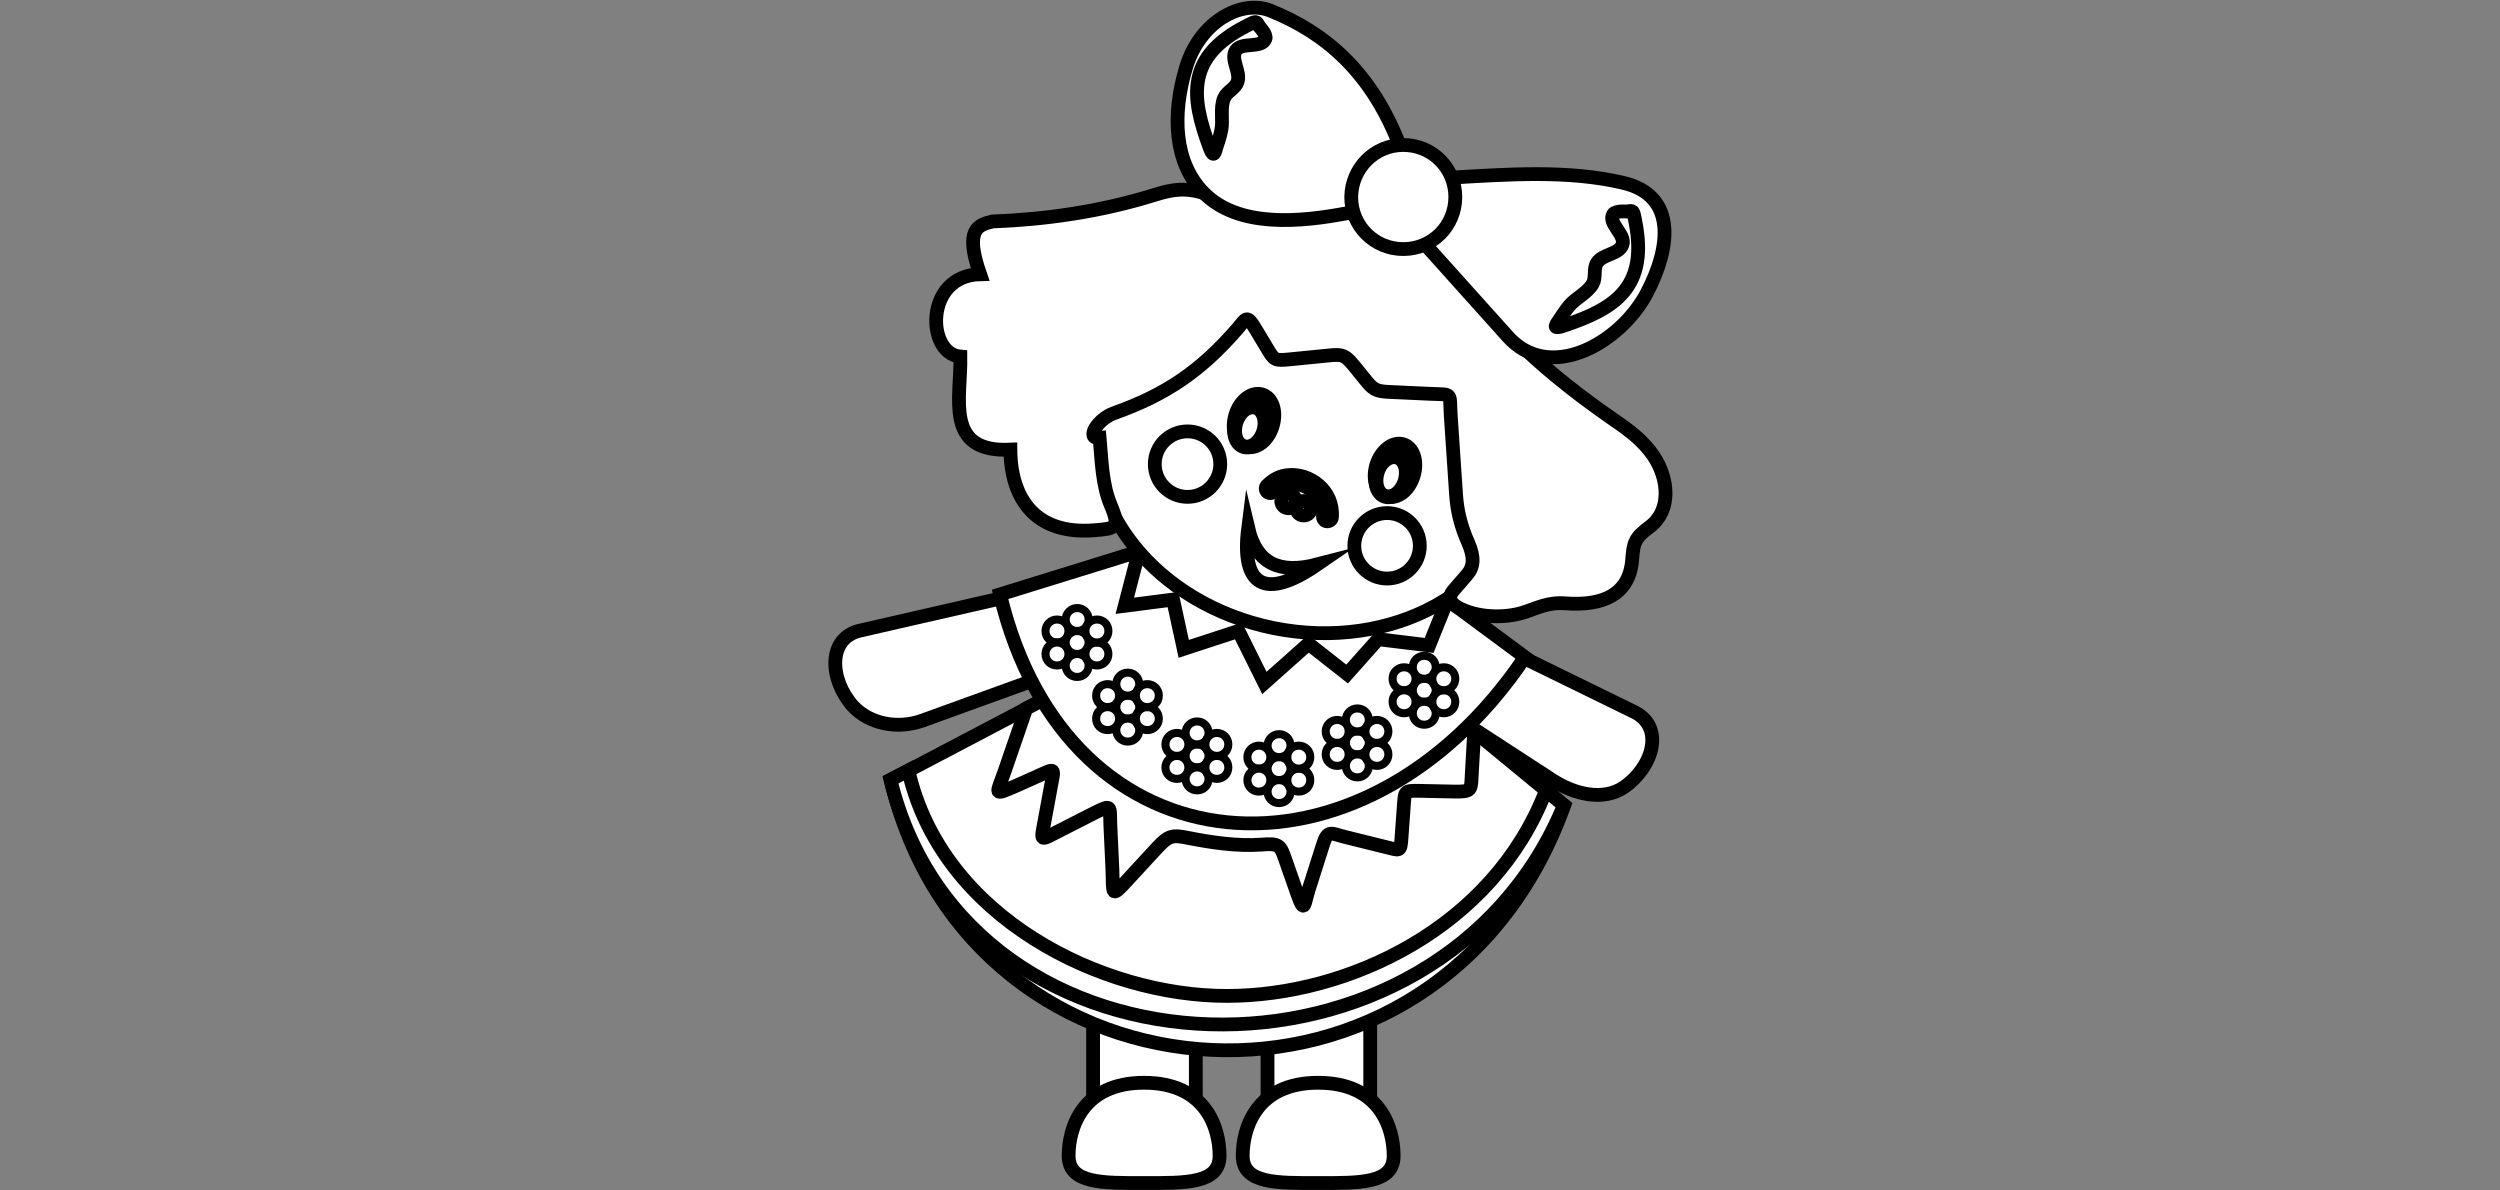 <?xml version="1.0" encoding="utf-8"?>
<!-- Generator: Adobe Illustrator 18.1.1, SVG Export Plug-In . SVG Version: 6.00 Build 0)  -->
<svg version="1.1" id="Layer_1" xmlns="http://www.w3.org/2000/svg" xmlns:xlink="http://www.w3.org/1999/xlink" x="0px" y="0px"
	 viewBox="0 0 1680 800" enable-background="new 0 0 1680 800" xml:space="preserve">
<rect x="0" y="0" width="1680" height="800" fill="#808080" stroke="none"/>
<g transform="matrix(2.316 0 0 2.316 -2393.2 -355.81)">
	<path fill="#FFFFFF" stroke="#000000" stroke-width="4" stroke-miterlimit="10" d="M1357.6,342.2l-56.6,20.5
		c-7.2,2.6-15.4,1-20.2-4.2c-6.8-7.6-7.6-20,2.5-22l69-15.8L1357.6,342.2z"/>
	<path fill="#FFFFFF" stroke="#000000" stroke-width="4" stroke-miterlimit="10" d="M1433.4,347.2l50.4,32.8
		c6.5,4.2,14.9,6.1,20.8,2c8.4-5.8,12-17.7,2.5-22l-63.6-31.1L1433.4,347.2z"/>
	<path fill="#FFFFFF" stroke="#000000" stroke-width="4" stroke-miterlimit="10" d="M1350.5,426.3h29.8v54h-29.8V426.3z"/>
	<path fill="#FFFFFF" stroke="#000000" stroke-width="4" stroke-miterlimit="10" d="M1365.3,467.8c17.9,0,21.9,13.1,21.9,21.2
		s-9.8,7.9-21.9,7.9c-12.1,0-21.9,0.2-21.9-7.9S1347.4,467.8,1365.3,467.8z"/>
	<g transform="translate(19.211)">
		<path fill="#FFFFFF" stroke="#000000" stroke-width="4" stroke-miterlimit="10" d="M1381.9,426.3h29.8v54h-29.8V426.3z"/>
		<path fill="#FFFFFF" stroke="#000000" stroke-width="4" stroke-miterlimit="10" d="M1396.6,467.8c17.9,0,21.9,13.1,21.9,21.2
			s-9.8,7.9-21.9,7.9c-12.1,0-21.9,0.2-21.9-7.9S1378.7,467.8,1396.6,467.8z"/>
	</g>
	<path fill="#FFFFFF" stroke="#000000" stroke-width="4" stroke-miterlimit="10" d="M1336.9,356.2l-45.1,23.7
		c23.1,99,159.6,107.5,195.4,7.4l-28.8-23.7C1424.2,392.4,1372.5,409.7,1336.9,356.2z"/>
	<path fill="#FFFFFF" stroke="#000000" stroke-width="4" stroke-miterlimit="10" d="M1336.9,356.2l-5.8,3l-6.3,18.3
		c-2.3,6.6-3.5,7.1,3.2,4.2l6.5-2.9c5.1-2.3,4.8-2.5,3.8,2.8l-1.9,10.3c-1.1,6-1.4,5.7,3.9,3l10.4-5.3c5.4-2.7,4.6-2.2,4.8,3.3
		l0.6,13c0.3,7.4-0.6,8.5,4.7,2.7l8.3-9c3.4-3.7,4.6-3.7,8.7-2.9c7.1,1.4,14.3,2.5,21.5,2c5.3-0.4,5.5,0,7.2,5l3.3,9.4
		c2.1,6,1.9,2.9,3.3-1.5l4.1-12.9c1.4-4.5,2.4-3.2,6.5-2.2l11.3,2.8c4.6,1.1,4.7,1.8,5-2.8l0.6-8.3c0.4-5.1-0.1-5.2,4.8-5.1l9.5,0.2
		c5.7,0.1,5.2-0.2,5.5-5.5l0.7-12.2l-2.7-2.2C1424.2,392.4,1372.5,409.7,1336.9,356.2L1336.9,356.2z"/>
	<path fill="#FFFFFF" stroke="#000000" stroke-width="4" stroke-miterlimit="10" d="M1296.9,377.2l-5.2,2.7
		c22.4,91.9,159.5,94.8,195.4,7.4l-5.2-4.3c-15.3,39.9-57.5,59.6-92.5,59.6C1353.3,442.7,1306.6,420,1296.9,377.2L1296.9,377.2z"/>
	<path fill="#FFFFFF" stroke="#000000" stroke-width="4" stroke-miterlimit="10" d="M1364.5,313.4l-41,12.7
		c19.6,82.2,105.3,88,152.3,18.2l-23.1-17.1C1423.5,332.1,1395.9,321.8,1364.5,313.4L1364.5,313.4z"/>
	<g transform="matrix(.585 0 0 .585 456.56 131.97)">
		<path fill="#FFFFFF" stroke="#000000" stroke-width="4" stroke-miterlimit="10" d="M1520.2,350c3.2,0,5.7,2.5,5.7,5.7
			c0,3.2-2.5,5.7-5.7,5.7c-3.2,0-5.7-2.5-5.7-5.7C1514.5,352.6,1517.1,350,1520.2,350z"/>
		<path fill="#FFFFFF" stroke="#000000" stroke-width="4" stroke-miterlimit="10" d="M1520.2,338.6c3.2,0,5.7,2.5,5.7,5.7
			c0,3.2-2.5,5.7-5.7,5.7c-3.2,0-5.7-2.5-5.7-5.7C1514.5,341.2,1517.1,338.6,1520.2,338.6z"/>
		<path fill="#FFFFFF" stroke="#000000" stroke-width="4" stroke-miterlimit="10" d="M1510.2,344.3c3.2,0,5.7,2.5,5.7,5.7
			s-2.5,5.7-5.7,5.7c-3.2,0-5.7-2.5-5.7-5.7S1507.1,344.3,1510.2,344.3z"/>
		<path fill="#FFFFFF" stroke="#000000" stroke-width="4" stroke-miterlimit="10" d="M1520.2,361.4c3.2,0,5.7,2.5,5.7,5.7
			s-2.5,5.7-5.7,5.7c-3.2,0-5.7-2.5-5.7-5.7S1517.1,361.4,1520.2,361.4z"/>
		<path fill="#FFFFFF" stroke="#000000" stroke-width="4" stroke-miterlimit="10" d="M1530,355.7c3.2,0,5.7,2.5,5.7,5.7
			s-2.5,5.7-5.7,5.7c-3.2,0-5.7-2.5-5.7-5.7S1526.8,355.7,1530,355.7z"/>
		<path fill="#FFFFFF" stroke="#000000" stroke-width="4" stroke-miterlimit="10" d="M1530,344.3c3.2,0,5.7,2.5,5.7,5.7
			s-2.5,5.7-5.7,5.7c-3.2,0-5.7-2.5-5.7-5.7S1526.8,344.3,1530,344.3z"/>
		<path fill="#FFFFFF" stroke="#000000" stroke-width="4" stroke-miterlimit="10" d="M1510.2,355.7c3.2,0,5.7,2.5,5.7,5.7
			s-2.5,5.7-5.7,5.7c-3.2,0-5.7-2.5-5.7-5.7S1507.1,355.7,1510.2,355.7z"/>
	</g>
	<g transform="matrix(.585 0 0 .585 462.12 139.08)">
		<path fill="#FFFFFF" stroke="#000000" stroke-width="4" stroke-miterlimit="10" d="M1535.8,369.9c3.2,0,5.7,2.5,5.7,5.7
			s-2.5,5.7-5.7,5.7c-3.2,0-5.7-2.5-5.7-5.7S1532.6,369.9,1535.8,369.9z"/>
		<path fill="#FFFFFF" stroke="#000000" stroke-width="4" stroke-miterlimit="10" d="M1535.8,358.5c3.2,0,5.7,2.5,5.7,5.7
			c0,3.2-2.5,5.7-5.7,5.7c-3.2,0-5.7-2.5-5.7-5.7C1530.1,361,1532.6,358.5,1535.8,358.5z"/>
		<path fill="#FFFFFF" stroke="#000000" stroke-width="4" stroke-miterlimit="10" d="M1525.8,364.2c3.2,0,5.7,2.5,5.7,5.7
			s-2.5,5.7-5.7,5.7c-3.2,0-5.7-2.5-5.7-5.7S1522.6,364.2,1525.8,364.2z"/>
		<path fill="#FFFFFF" stroke="#000000" stroke-width="4" stroke-miterlimit="10" d="M1535.8,381.3c3.2,0,5.7,2.5,5.7,5.7
			s-2.5,5.7-5.7,5.7c-3.2,0-5.7-2.5-5.7-5.7S1532.6,381.3,1535.8,381.3z"/>
		<path fill="#FFFFFF" stroke="#000000" stroke-width="4" stroke-miterlimit="10" d="M1545.5,375.6c3.2,0,5.7,2.5,5.7,5.7
			c0,3.2-2.5,5.7-5.7,5.7c-3.2,0-5.7-2.5-5.7-5.7C1539.8,378.1,1542.3,375.6,1545.5,375.6z"/>
		<path fill="#FFFFFF" stroke="#000000" stroke-width="4" stroke-miterlimit="10" d="M1545.5,364.2c3.2,0,5.7,2.5,5.7,5.7
			s-2.5,5.7-5.7,5.7c-3.2,0-5.7-2.5-5.7-5.7S1542.3,364.2,1545.5,364.2z"/>
		<path fill="#FFFFFF" stroke="#000000" stroke-width="4" stroke-miterlimit="10" d="M1525.8,375.6c3.2,0,5.7,2.5,5.7,5.7
			c0,3.2-2.5,5.7-5.7,5.7c-3.2,0-5.7-2.5-5.7-5.7C1520.1,378.1,1522.6,375.6,1525.8,375.6z"/>
	</g>
	<g transform="matrix(.585 0 0 .585 469.77 144.46)">
		<path fill="#FFFFFF" stroke="#000000" stroke-width="4" stroke-miterlimit="10" d="M1557.1,384.9c3.2,0,5.7,2.5,5.7,5.7
			c0,3.2-2.5,5.7-5.7,5.7c-3.2,0-5.7-2.5-5.7-5.7C1551.4,387.4,1554,384.9,1557.1,384.9z"/>
		<path fill="#FFFFFF" stroke="#000000" stroke-width="4" stroke-miterlimit="10" d="M1557.1,373.5c3.2,0,5.7,2.5,5.7,5.7
			s-2.5,5.7-5.7,5.7c-3.2,0-5.7-2.5-5.7-5.7S1554,373.5,1557.1,373.5z"/>
		<path fill="#FFFFFF" stroke="#000000" stroke-width="4" stroke-miterlimit="10" d="M1547.1,379.2c3.2,0,5.7,2.5,5.7,5.7
			s-2.5,5.7-5.7,5.7c-3.2,0-5.7-2.5-5.7-5.7S1544,379.2,1547.1,379.2z"/>
		<path fill="#FFFFFF" stroke="#000000" stroke-width="4" stroke-miterlimit="10" d="M1557.1,396.3c3.2,0,5.7,2.5,5.7,5.7
			c0,3.2-2.5,5.7-5.7,5.7c-3.2,0-5.7-2.5-5.7-5.7C1551.4,398.9,1554,396.3,1557.1,396.3z"/>
		<path fill="#FFFFFF" stroke="#000000" stroke-width="4" stroke-miterlimit="10" d="M1566.9,390.6c3.2,0,5.7,2.5,5.7,5.7
			s-2.5,5.7-5.7,5.7s-5.7-2.5-5.7-5.7S1563.7,390.6,1566.9,390.6z"/>
		<path fill="#FFFFFF" stroke="#000000" stroke-width="4" stroke-miterlimit="10" d="M1566.9,379.2c3.2,0,5.7,2.5,5.7,5.7
			s-2.5,5.7-5.7,5.7s-5.7-2.5-5.7-5.7S1563.7,379.2,1566.9,379.2z"/>
		<path fill="#FFFFFF" stroke="#000000" stroke-width="4" stroke-miterlimit="10" d="M1547.1,390.6c3.2,0,5.7,2.5,5.7,5.7
			s-2.5,5.7-5.7,5.7c-3.2,0-5.7-2.5-5.7-5.7S1544,390.6,1547.1,390.6z"/>
	</g>
	<g transform="matrix(.585 0 0 .585 478.81 145.87)">
		<path fill="#FFFFFF" stroke="#000000" stroke-width="4" stroke-miterlimit="10" d="M1582.3,388.8c3.2,0,5.7,2.5,5.7,5.7
			c0,3.2-2.5,5.7-5.7,5.7c-3.2,0-5.7-2.5-5.7-5.7C1576.6,391.4,1579.2,388.8,1582.3,388.8z"/>
		<path fill="#FFFFFF" stroke="#000000" stroke-width="4" stroke-miterlimit="10" d="M1582.3,377.4c3.2,0,5.7,2.5,5.7,5.7
			c0,3.2-2.5,5.7-5.7,5.7c-3.2,0-5.7-2.5-5.7-5.7C1576.6,380,1579.2,377.4,1582.3,377.4z"/>
		<path fill="#FFFFFF" stroke="#000000" stroke-width="4" stroke-miterlimit="10" d="M1572.3,383.1c3.2,0,5.7,2.5,5.7,5.7
			s-2.5,5.7-5.7,5.7c-3.2,0-5.7-2.5-5.7-5.7S1569.2,383.1,1572.3,383.1z"/>
		<path fill="#FFFFFF" stroke="#000000" stroke-width="4" stroke-miterlimit="10" d="M1582.3,400.2c3.2,0,5.7,2.5,5.7,5.7
			s-2.5,5.7-5.7,5.7c-3.2,0-5.7-2.5-5.7-5.7S1579.2,400.2,1582.3,400.2z"/>
		<path fill="#FFFFFF" stroke="#000000" stroke-width="4" stroke-miterlimit="10" d="M1592.1,394.5c3.2,0,5.7,2.5,5.7,5.7
			c0,3.2-2.5,5.7-5.7,5.7c-3.2,0-5.7-2.5-5.7-5.7C1586.4,397.1,1588.9,394.5,1592.1,394.5z"/>
		<path fill="#FFFFFF" stroke="#000000" stroke-width="4" stroke-miterlimit="10" d="M1592.1,383.1c3.2,0,5.7,2.5,5.7,5.7
			s-2.5,5.7-5.7,5.7c-3.2,0-5.7-2.5-5.7-5.7S1588.9,383.1,1592.1,383.1z"/>
		<path fill="#FFFFFF" stroke="#000000" stroke-width="4" stroke-miterlimit="10" d="M1572.3,394.5c3.2,0,5.7,2.5,5.7,5.7
			c0,3.2-2.5,5.7-5.7,5.7c-3.2,0-5.7-2.5-5.7-5.7C1566.6,397.1,1569.2,394.5,1572.3,394.5z"/>
	</g>
	<g transform="matrix(.585 0 0 .585 487.43 143.03)">
		<path fill="#FFFFFF" stroke="#000000" stroke-width="4" stroke-miterlimit="10" d="M1606.4,380.9c3.2,0,5.7,2.5,5.7,5.7
			s-2.5,5.7-5.7,5.7c-3.2,0-5.7-2.5-5.7-5.7S1603.2,380.9,1606.4,380.9z"/>
		<path fill="#FFFFFF" stroke="#000000" stroke-width="4" stroke-miterlimit="10" d="M1606.4,369.5c3.2,0,5.7,2.5,5.7,5.7
			s-2.5,5.7-5.7,5.7c-3.2,0-5.7-2.5-5.7-5.7S1603.2,369.5,1606.4,369.5z"/>
		<path fill="#FFFFFF" stroke="#000000" stroke-width="4" stroke-miterlimit="10" d="M1596.4,375.2c3.2,0,5.7,2.5,5.7,5.7
			c0,3.2-2.5,5.7-5.7,5.7c-3.2,0-5.7-2.5-5.7-5.7C1590.7,377.8,1593.2,375.2,1596.4,375.2z"/>
		<path fill="#FFFFFF" stroke="#000000" stroke-width="4" stroke-miterlimit="10" d="M1606.4,392.3c3.2,0,5.7,2.5,5.7,5.7
			c0,3.2-2.5,5.7-5.7,5.7c-3.2,0-5.7-2.5-5.7-5.7C1600.7,394.9,1603.2,392.3,1606.4,392.3z"/>
		<path fill="#FFFFFF" stroke="#000000" stroke-width="4" stroke-miterlimit="10" d="M1616.1,386.6c3.2,0,5.7,2.5,5.7,5.7
			s-2.5,5.7-5.7,5.7c-3.2,0-5.7-2.5-5.7-5.7S1613,386.6,1616.1,386.6z"/>
		<path fill="#FFFFFF" stroke="#000000" stroke-width="4" stroke-miterlimit="10" d="M1616.1,375.2c3.2,0,5.7,2.5,5.7,5.7
			c0,3.2-2.5,5.7-5.7,5.7c-3.2,0-5.7-2.5-5.7-5.7C1610.4,377.8,1613,375.2,1616.1,375.2z"/>
		<path fill="#FFFFFF" stroke="#000000" stroke-width="4" stroke-miterlimit="10" d="M1596.4,386.6c3.2,0,5.7,2.5,5.7,5.7
			s-2.5,5.7-5.7,5.7c-3.2,0-5.7-2.5-5.7-5.7S1593.2,386.6,1596.4,386.6z"/>
	</g>
	<g transform="matrix(.585 0 0 .585 494.79 137.23)">
		<path fill="#FFFFFF" stroke="#000000" stroke-width="4" stroke-miterlimit="10" d="M1627,364.7c3.2,0,5.7,2.5,5.7,5.7
			s-2.5,5.7-5.7,5.7c-3.2,0-5.7-2.5-5.7-5.7S1623.8,364.7,1627,364.7z"/>
		<path fill="#FFFFFF" stroke="#000000" stroke-width="4" stroke-miterlimit="10" d="M1627,353.3c3.2,0,5.7,2.5,5.7,5.7
			s-2.5,5.7-5.7,5.7c-3.2,0-5.7-2.5-5.7-5.7S1623.8,353.3,1627,353.3z"/>
		<path fill="#FFFFFF" stroke="#000000" stroke-width="4" stroke-miterlimit="10" d="M1617,359c3.2,0,5.7,2.5,5.7,5.7
			c0,3.2-2.5,5.7-5.7,5.7c-3.2,0-5.7-2.5-5.7-5.7C1611.2,361.6,1613.8,359,1617,359z"/>
		<path fill="#FFFFFF" stroke="#000000" stroke-width="4" stroke-miterlimit="10" d="M1627,376.1c3.2,0,5.7,2.5,5.7,5.7
			s-2.5,5.7-5.7,5.7c-3.2,0-5.7-2.5-5.7-5.7S1623.8,376.1,1627,376.1z"/>
		<path fill="#FFFFFF" stroke="#000000" stroke-width="4" stroke-miterlimit="10" d="M1636.7,370.4c3.2,0,5.7,2.5,5.7,5.7
			c0,3.2-2.5,5.7-5.7,5.7c-3.2,0-5.7-2.5-5.7-5.7C1631,373,1633.5,370.4,1636.7,370.4z"/>
		<path fill="#FFFFFF" stroke="#000000" stroke-width="4" stroke-miterlimit="10" d="M1636.7,359c3.2,0,5.7,2.5,5.7,5.7
			c0,3.2-2.5,5.7-5.7,5.7c-3.2,0-5.7-2.5-5.7-5.7C1631,361.6,1633.5,359,1636.7,359z"/>
		<path fill="#FFFFFF" stroke="#000000" stroke-width="4" stroke-miterlimit="10" d="M1617,370.4c3.2,0,5.7,2.5,5.7,5.7
			c0,3.2-2.5,5.7-5.7,5.7c-3.2,0-5.7-2.5-5.7-5.7C1611.2,373,1613.8,370.4,1617,370.4z"/>
	</g>
	<path fill="#FFFFFF" stroke="#000000" stroke-width="4" stroke-miterlimit="10" d="M1364.5,313.4l-0.7,0.2l-4.1,15.8l14-1.8
		l3.1,14.3l15.9-5.2l7.5,15.1l12.8-11.4l11.2,8.8l9-10.1l14.8,1.8l5.4-13.4l-0.5-0.3C1423.5,332,1395.9,321.8,1364.5,313.4
		L1364.5,313.4z"/>
	<path fill="#FFFFFF" stroke="#000000" stroke-width="4" stroke-miterlimit="10" d="M1423.7,232.8c34.1,6.9,57,35.3,51.2,63.9
		c-5.7,28.5-37.8,46-71.9,39.2c-34.1-6.9-57-35.3-51.2-63.9C1357.5,243.5,1389.6,226,1423.7,232.8L1423.7,232.8z"/>
	<path fill="#FFFFFF" stroke="#000000" stroke-width="4" stroke-miterlimit="10" d="M1352.4,280.7c0.6,6.7,0.7,13.6,3.3,19.7
		c2.8,6.6,1.1,6.6-5,7.1c-16.7,1.3-24.1-8.9-24.2-23.4c-19.2,0.9-14.3-14.8-14.5-27c-9.9-0.8-10.5-23.5,5.7-23.9
		c-4.6-13.2-0.5-14.3,3.6-15.3c15.4-0.6,31.3-2.8,47.3-7.8c7.6-2.4,11.3-1.6,17.8,0.9c9.7,3.8,20.3,3.3,29.8,2.5
		c9.8-0.8,10.2,2,16.4,5.9c3.2,2,7.3,4.4,11.4,4.8c6.4,0.6,8.4,2.3,11.5,7c11.6,17.4,27.7,31.5,45.9,44.1c4.7,3.2,8.7,6.2,11.7,10.6
		c4.5,6.7,5.2,15.9-1.1,20.6c-4.6,3.4-4.7,4.8-5.1,9.8c-0.9,9.9-8.5,13.2-19.3,12.4c-5.3-0.4-8.2,1.4-12.4,2.7
		c-5.2,1.6-13.1,1.6-18.8-1.5c-2.7-1.5-2.8-3.3-1.3-5l3.9-4.5c2-2.3,2.2-5.1,0.3-9.4c-2.1-4.7-3.2-9.2-3.5-14.1l-1.5-22.3
		c-0.5-7.3,0.9-6.4-6-6.7l-10.8-0.5c-4.2-0.2-5.3-0.2-7.7-3.2l-3-3.7c-3.1-3.8-3.6-4.2-8.2-3.7l-11.1,1.1c-4.3,0.4-4.4,0.3-6.5-3.2
		l-3.3-5.5c-2.7-4.5-2.7-3.2-5.3-0.2c-10.6,12.2-20.6,19.1-35.8,24.5C1351.8,275.2,1348.2,281.1,1352.4,280.7L1352.4,280.7z"/>
	<path fill="#FFFFFF" stroke="#000000" stroke-width="4" stroke-miterlimit="10" d="M1424.7,215.4c-14.4,2.8-32,4.3-42-5.7
		c-8.7-8.7-9.4-22.7-5.2-36.6c4-13.2,16-19.7,24.4-16.4c15.9,6.4,29.5,17.7,37.9,40l14,8.5c17.1-1,34.6-2.3,50.6,1.5
		c15.5,3.7,13.7,18.7,6.8,31.9c-7.6,14.5-28.5,26.7-40.8,12.2l-25.4-28.3L1424.7,215.4z"/>
	<path fill="#FFFFFF" stroke="#000000" stroke-width="4" stroke-miterlimit="10" d="M1440.5,195.7c8.4,0,15.1,6.7,15.1,15.1
		c0,8.4-6.7,15.1-15.1,15.1c-8.4,0-15.1-6.7-15.1-15.1C1425.5,202.4,1432.2,195.7,1440.5,195.7z"/>
	<path fill="#FFFFFF" stroke="#000000" stroke-width="4" stroke-miterlimit="10" d="M1384.3,196.4c-5.5-14.8-6.8-26.4,10.8-35.3
		c2.6-1.3,2.7-1.6,3.6,0.2c0,0,2.3,2.4,1.8,3.6c-1.1,2.9-6.9,0.8-8.6,3.4c-1.6,2.6,1.5,6.2,0.5,9.1c-0.6,1.9-3.1,2.8-3.9,4.7
		c-1.2,2.9-0.2,6.3-0.8,9.3c-0.3,1.8-1.5,5.2-1.5,5.2C1385.7,198.8,1385.2,198.9,1384.3,196.4z"/>
	<path fill="#FFFFFF" stroke="#000000" stroke-width="4" stroke-miterlimit="10" d="M1486.9,248.2c15-5,24.8-11.1,20.9-30.5
		c-0.6-2.9-0.4-3.1-2.4-2.7c0,0-3.3-0.3-4,0.8c-1.6,2.6,3.7,5.9,2.7,8.8c-1,2.9-5.8,2.7-7.4,5.3c-1.1,1.7-0.2,4.2-1.2,6
		c-1.5,2.7-4.8,4.1-6.8,6.4c-1.2,1.4-3.1,4.4-3.1,4.4C1484.2,248.6,1484.4,249,1486.9,248.2L1486.9,248.2z"/>
	<g transform="matrix(1.065 0 0 1.065 -70.007 -12.96)">
		<path fill="#FFFFFF" stroke="#000000" stroke-width="4" stroke-miterlimit="10" d="M1379.8,264c2.8,0.8,4,4.6,2.8,8.5
			c-1.2,3.9-4.3,6.3-7.1,5.5c-2.8-0.8-4-4.6-2.8-8.5C1373.9,265.6,1377,263.2,1379.8,264z"/>
		<path fill="#FFFFFF" stroke="#000000" stroke-width="4" stroke-miterlimit="10" d="M1378.1,267.4c2.1,0.6,3.1,3.5,2.2,6.5
			c-0.9,3-3.3,4.8-5.4,4.2c-2.1-0.6-3.1-3.5-2.2-6.5C1373.6,268.6,1376,266.8,1378.1,267.4z"/>
	</g>
	<g transform="matrix(1.065 0 0 1.065 -54.445 -7.46)">
		<path fill="#FFFFFF" stroke="#000000" stroke-width="4" stroke-miterlimit="10" d="M1403.6,272.4c2.8,0.8,4,4.6,2.8,8.5
			c-1.2,3.9-4.3,6.3-7.1,5.5c-2.8-0.8-4-4.6-2.8-8.5C1397.7,274.1,1400.9,271.6,1403.6,272.4z"/>
		<path fill="#FFFFFF" stroke="#000000" stroke-width="4" stroke-miterlimit="10" d="M1402,275.8c2.1,0.6,3.1,3.5,2.2,6.5
			c-0.9,3-3.3,4.8-5.4,4.2c-2.1-0.6-3.1-3.5-2.2-6.5C1397.4,277.1,1399.9,275.2,1402,275.8z"/>
	</g>
	<path fill="#FFFFFF" stroke="#000000" stroke-width="4" stroke-miterlimit="10" d="M1377.9,278.8c5.2,0,9.5,4.2,9.5,9.5
		c0,5.2-4.2,9.5-9.5,9.5c-5.2,0-9.5-4.2-9.5-9.5C1368.4,283,1372.7,278.8,1377.9,278.8z"/>
	<path fill="#FFFFFF" stroke="#000000" stroke-width="4" stroke-miterlimit="10" d="M1435.8,302.5c5.2,0,9.5,4.2,9.5,9.5
		c0,5.2-4.2,9.5-9.5,9.5c-5.2,0-9.5-4.2-9.5-9.5C1426.3,306.7,1430.6,302.5,1435.8,302.5z"/>
	<path fill="#FFFFFF" stroke="#000000" stroke-width="4" stroke-miterlimit="10" d="M1407.2,296.9c1.1,0,2.1,0.9,2.1,2.1
		s-0.9,2.1-2.1,2.1s-2.1-0.9-2.1-2.1S1406,296.9,1407.2,296.9z"/>
	<path fill="#FFFFFF" stroke="#000000" stroke-width="4" stroke-miterlimit="10" d="M1411.6,299c1.1,0,2.1,0.9,2.1,2.1
		s-0.9,2.1-2.1,2.1s-2.1-0.9-2.1-2.1S1410.5,299,1411.6,299z"/>
	<path fill="#FFFFFF" stroke="#000000" stroke-width="4" stroke-miterlimit="10" d="M1395.5,306.9c-2.1,16.6,4.7,21.1,20.1,10.5
		C1404.5,320.3,1397.9,317.1,1395.5,306.9z"/>
	<path fill="#FFFFFF" stroke="#000000" stroke-width="4" stroke-miterlimit="10" d="M1407,291.5c-2.1,0.2-4.1,1.1-5.8,2.8
		c-0.6,0.4-0.8,1.2-0.4,1.8c0.4,0.6,1.2,0.8,1.8,0.4c0.2-0.1,0.3-0.3,0.4-0.4c4.9-4.9,14.7-0.9,14.2,7.4c0,0.7,0.5,1.4,1.2,1.4
		c0.7,0,1.4-0.5,1.4-1.2c0,0,0,0,0,0C1420.4,295.9,1413.3,290.8,1407,291.5z"/>
</g>
</svg>
